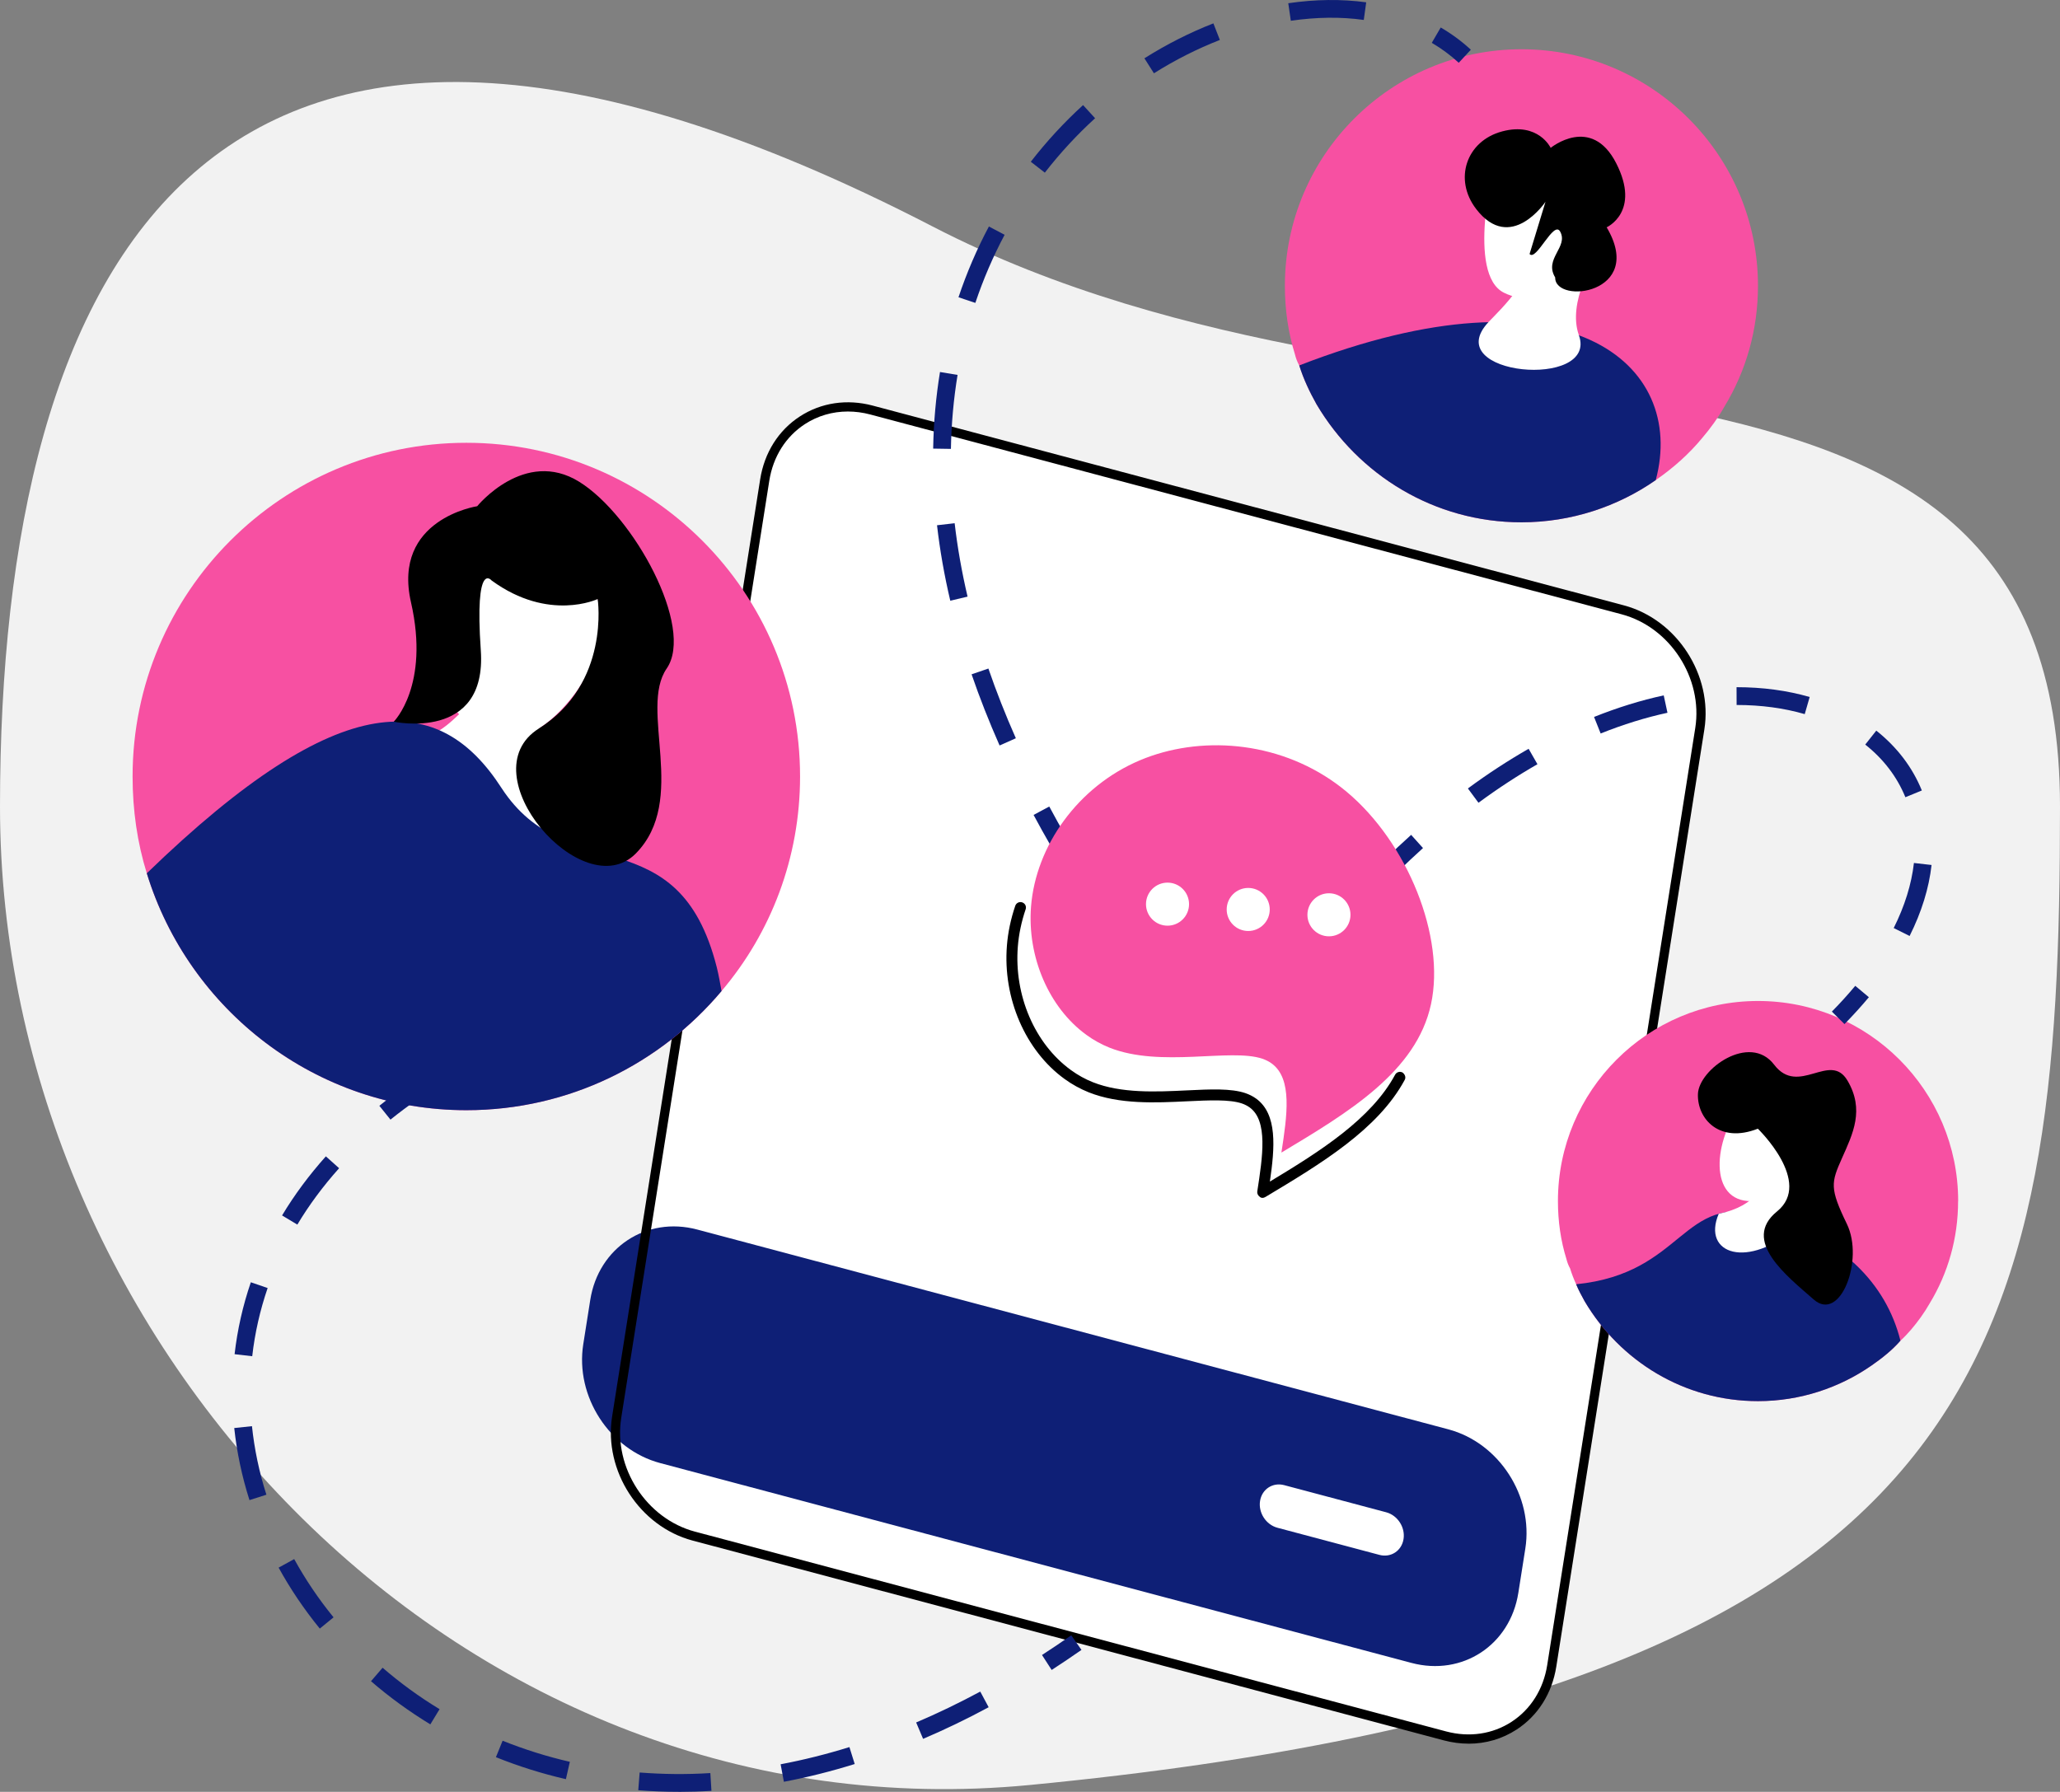 <svg xmlns="http://www.w3.org/2000/svg" id="Laag_2" data-name="Laag 2" viewBox="0 0 650.7 566.05"><rect x="0" y="0" width="650.7" height="566.05" fill="#808080" stroke="none"/><defs><style>      .cls-1 {        fill: #0e1f76;      }      .cls-1, .cls-2, .cls-3, .cls-4, .cls-5 {        stroke-width: 0px;      }      .cls-3 {        fill: #f750a2;      }      .cls-4 {        fill: #fff;      }      .cls-5 {        fill: #f2f2f2;      }    </style></defs><g id="Laag_1-2" data-name="Laag 1"><g><path class="cls-5" d="M650.7,254.79c0,170.71-19.95,279.6-325.35,309.1C146.59,581.16,0,425.5,0,254.79S65.09-47.17,294.59,71.55c157.81,81.64,356.11,12.53,356.11,183.24Z"></path><g><g><path class="cls-4" d="M536.93,230.21l-46.77,296.06c-2.61,16.5-17.69,26.38-33.75,22.11l-237.28-63.12c-16.06-4.27-26.93-21.06-24.33-37.56l46.77-296.06c2.61-16.5,17.69-26.38,33.75-22.11l237.28,63.12c16.06,4.27,26.93,21.06,24.33,37.56Z"></path><path class="cls-1" d="M481.81,489.21l-2.21,14.01c-2.61,16.5-17.69,26.38-33.75,22.11l-237.28-63.12c-16.06-4.27-26.93-21.06-24.33-37.56l2.21-14.01c2.61-16.5,17.71-26.49,33.77-22.22l237.28,63.12c16.06,4.27,26.92,21.17,24.31,37.67Z"></path><path class="cls-2" d="M463.9,550.84c-2.59,0-5.24-.35-7.88-1.05l-237.28-63.12c-16.71-4.45-28.1-22.03-25.39-39.19l46.77-296.06c1.33-8.42,5.78-15.48,12.54-19.87,6.71-4.36,14.89-5.58,23.03-3.41l237.28,63.11c16.71,4.45,28.1,22.03,25.39,39.2l-46.77,296.06c-1.33,8.42-5.78,15.48-12.54,19.88-4.54,2.95-9.74,4.46-15.15,4.46ZM267.82,130c-4.85,0-9.52,1.35-13.57,3.98-6.05,3.94-10.05,10.29-11.25,17.89l-46.77,296.06c-2.48,15.73,7.96,31.84,23.27,35.92l237.28,63.12c7.33,1.95,14.68.87,20.69-3.04,6.05-3.94,10.05-10.3,11.25-17.89l46.77-296.06c2.48-15.73-7.96-31.85-23.27-35.92l-237.28-63.11c-2.39-.64-4.78-.95-7.12-.95Z"></path><path class="cls-4" d="M435.72,491.2l-32.21-8.57c-3.62-.96-6.08-4.76-5.49-8.47h0c.59-3.72,4-5.95,7.62-4.99l32.21,8.57c3.62.96,6.08,4.76,5.49,8.47h0c-.59,3.72-4,5.95-7.62,4.99Z"></path></g><g><path class="cls-3" d="M252.72,245.29c0,25.66-9.19,49.4-24.8,67.79-19.25,22.88-48.11,37.64-80.62,37.64-47.47,0-87.67-31.65-100.93-74.84-2.99-9.62-4.49-19.89-4.49-30.58,0-58.16,47.26-105.42,105.42-105.42s105.42,47.26,105.42,105.42Z"></path><path class="cls-4" d="M143.44,175.52c-19.52,22.5,3.44,82.05,34.8,47.68,31.36-34.37-9.45-76.9-34.8-47.68Z"></path><path class="cls-4" d="M114.58,229.35c25.85,14.48,30.9-11.45,41.53-10.65,22.58,1.69,9.67,9.24,15.81,43.53,7.38,41.19-57.34-32.88-57.34-32.88Z"></path><path class="cls-1" d="M227.92,313.08c-19.25,22.88-48.11,37.64-80.62,37.64-47.47,0-87.67-31.65-100.93-74.84,62.01-60.09,92.59-57.09,112.05-26.94,20.74,31.86,55.81,8.55,68,56.67.64,2.57,1.07,5.13,1.5,7.48Z"></path><path class="cls-2" d="M155.32,183.4c18.04,13.17,33.47,5.84,33.47,5.84,0,0,4.05,26.64-18.58,40.9-22.63,14.26,14.03,56.36,30.64,39.47,16.61-16.9.86-45.54,9.74-58.42,8.88-12.89-10.38-48.29-27.64-59-17.26-10.7-32.22,7.73-32.22,7.73,0,0-26.92,4.01-20.91,30.36,6.01,26.35-5.45,37.71-5.45,37.71,0,0,29.51,6.4,27.5-22.53-2-28.93,3.44-22.05,3.44-22.05Z"></path></g><g><path class="cls-3" d="M555.3,90.28c0,13.94-3.79,26.98-10.61,38.19-1.97,3.49-4.39,6.82-6.97,9.85-4.24,5.15-9.24,9.55-14.7,13.34-11.97,8.34-26.67,13.34-42.44,13.34-27.58,0-51.53-15-64.72-37.28-2.12-3.79-4.09-7.88-5.46-12.28-.61-1.06-1.06-2.27-1.36-3.49-2.12-6.82-3.18-14.09-3.18-21.67,0-41.22,33.49-74.72,74.72-74.72s74.72,33.49,74.72,74.72Z"></path><path class="cls-1" d="M523.02,151.66c-11.97,8.34-26.67,13.34-42.44,13.34-27.58,0-51.53-15-64.72-37.28-2.12-3.79-4.09-7.88-5.46-12.28,85.18-33.04,122.46-.45,112.61,36.22Z"></path><path class="cls-4" d="M470.19,101.73c3.54-3.77,17.48-16.57,12.18-25.5l21.52,5.48s-8.91,13.71-5.16,24.18c6.18,17.23-44.47,12.81-28.53-4.16Z"></path><path class="cls-4" d="M472.01,51.67s-8.83,34.91,3.04,40.8c11.87,5.89,28.62-3.04,31.66-15.43,3.04-12.38-1.62-42.02-34.71-25.37Z"></path><path class="cls-2" d="M466.28,66.03c10.9,14.15,21.9-2.28,21.9-2.28l-5.03,16.49c2.12,2.44,7.63-10.82,9.67-7.07,2.66,4.88-5.2,8.56-1.58,14.47-.15,8.69,28.72,5.18,16.26-15.83,0,0,10.86-4.87,3.01-20.25-7.85-15.38-20.69-4.85-20.69-4.85,0,0-3.9-8.24-15.32-5.2-11.42,3.04-15.38,15.22-8.22,24.51Z"></path></g><g><path class="cls-3" d="M618.51,379.43c0,11.8-3.21,22.82-8.97,32.31-1.67,2.95-3.72,5.77-5.9,8.33-1.03,1.15-2.05,2.31-3.33,3.46-2.56,2.95-5.77,5.51-9.1,7.82-10.13,7.05-22.57,11.28-35.9,11.28-23.33,0-43.59-12.69-54.75-31.54-.9-1.67-1.92-3.46-2.69-5.38-.77-1.67-1.41-3.33-1.92-5-.51-.9-.9-1.92-1.15-2.95-1.8-5.77-2.69-11.92-2.69-18.33,0-34.87,28.33-63.21,63.21-63.21s63.21,28.33,63.21,63.21Z"></path><path class="cls-1" d="M600.3,423.53c-2.56,2.95-5.77,5.51-9.1,7.82-10.13,7.05-22.57,11.28-35.9,11.28-23.33,0-43.59-12.69-54.75-31.54-.9-1.67-1.92-3.46-2.69-5.38,34.36-3.46,33.21-29.1,59.36-21.67,24.49,6.79,38.59,21.54,43.08,39.49Z"></path><path class="cls-4" d="M542.9,383.45c23.99-4.94,13.93-28.66,13.13-29.46l18.93,6.57s-11.78,15.98-7.43,27.05c-15.36,13.52-30.05,8.61-24.63-4.16Z"></path><path class="cls-4" d="M550.51,348.3c-9.51,11.87-10.95,31.39,2.81,31.15,13.77-.24,23.05-15.16,25.42-22.44,2.37-7.28-20.94-17.82-28.23-8.71Z"></path><path class="cls-2" d="M555.25,356.57c-12.1,4.76-19.18-3.09-18.92-10.95.26-7.86,16.38-19.39,24.08-9.27,7.7,10.11,17.64-4.29,23.14,4.98,5.49,9.27,1.72,16.83-1.72,24.55-3.43,7.73-3.95,9.44,1.55,20.78,5.49,11.33-2.06,31.25-10.47,23.87-8.41-7.38-22.98-18.6-11.58-27.84,11.41-9.25-6.07-26.12-6.07-26.12Z"></path></g><g><path class="cls-1" d="M460.78,19.83c-2.56-2.36-5.42-4.48-8.52-6.3l2.83-4.85c3.46,2.02,6.66,4.39,9.51,7.02l-3.82,4.13Z"></path><path class="cls-1" d="M315.74,235.5c-3.32-7.52-6.3-15.07-8.84-22.48l5.31-1.82c2.49,7.25,5.41,14.66,8.67,22.02l-5.13,2.28ZM300.17,189.78c-1.88-7.98-3.29-16.01-4.19-23.85l5.57-.64c.88,7.62,2.26,15.44,4.08,23.19l-5.46,1.29ZM300.38,141.81l-5.62-.09c.14-8.2.87-16.34,2.16-24.2l5.55.92c-1.25,7.59-1.96,15.46-2.1,23.37ZM308.09,95.69l-5.33-1.78c2.6-7.75,5.83-15.27,9.61-22.36l4.96,2.63c-3.63,6.82-6.75,14.06-9.24,21.5ZM330.03,54.54l-4.43-3.44c4.98-6.43,10.53-12.45,16.51-17.9l3.8,4.15c-5.75,5.24-11.09,11.03-15.88,17.2ZM364.5,23.16l-3.01-4.74c6.97-4.4,14.31-8.12,21.79-11.04l2.04,5.24c-7.15,2.79-14.16,6.33-20.82,10.53ZM407.74,6.57l-.81-5.55c8.59-1.26,16.88-1.34,24.62-.29l-.77,5.57c-7.22-1.02-14.98-.91-23.04.26Z"></path><path class="cls-1" d="M331.99,267.34c-1.92-3.32-3.76-6.63-5.51-9.9l4.96-2.65c1.72,3.23,3.52,6.46,5.42,9.74l-4.87,2.81Z"></path></g><g><path class="cls-1" d="M582.63,323.52l-3.99-3.95c2.68-2.71,5.13-5.44,7.39-8.14l4.3,3.6c-2.35,2.81-4.92,5.65-7.7,8.49Z"></path><path class="cls-1" d="M603.19,295.68l-5.02-2.5c3.49-6.97,5.63-13.89,6.39-20.56l5.57.64c-.82,7.33-3.16,14.88-6.93,22.42ZM467.01,253.6l-3.34-4.52c6.25-4.62,12.72-8.83,19.18-12.53l2.79,4.87c-6.28,3.6-12.54,7.69-18.63,12.18ZM601.86,251.85c-2.63-6.45-6.9-12.05-12.68-16.63l3.49-4.41c6.55,5.2,11.4,11.56,14.39,18.91l-5.2,2.13ZM505.6,231.71l-2.08-5.22c7.37-2.95,14.78-5.26,22.01-6.81l1.18,5.49c-6.92,1.5-14.02,3.7-21.11,6.55ZM570.08,225.6c-6.6-1.92-13.85-2.89-21.53-2.89l-.02-5.62c8.23,0,16,1.04,23.1,3.1l-1.56,5.4Z"></path><path class="cls-1" d="M441.4,275.54l-3.93-4.02c2.75-2.7,5.51-5.3,8.27-7.78l3.75,4.17c-2.7,2.44-5.39,4.97-8.1,7.62Z"></path></g><g><path class="cls-1" d="M123.34,353.7l-3.51-4.37c2.91-2.35,5.96-4.64,9.17-6.87l3.2,4.61c-3.1,2.16-6.05,4.37-8.86,6.63Z"></path><path class="cls-1" d="M214.46,566.05c-4.33,0-8.66-.16-12.85-.5l.44-5.6c7.21.56,14.71.66,22.33.18l.35,5.62c-3.47.21-6.89.31-10.27.31ZM247.61,562.88l-1.03-5.53c7.16-1.35,14.47-3.17,21.73-5.43l1.67,5.35c-7.46,2.33-14.99,4.21-22.37,5.61ZM178.75,562.05c-7.53-1.73-14.96-4.07-22.1-6.94l2.11-5.2c6.86,2.75,14,5,21.24,6.66l-1.25,5.49ZM291.58,549.32l-2.19-5.18c6.77-2.87,13.58-6.17,20.25-9.75l2.65,4.94c-6.81,3.68-13.78,7.04-20.71,9.99ZM135.94,544.75c-6.64-4.04-12.95-8.62-18.75-13.64l3.66-4.26c5.57,4.82,11.63,9.23,18,13.09l-2.92,4.81ZM101.01,514.48c-4.94-6.06-9.31-12.53-13-19.25l4.92-2.7c3.53,6.42,7.71,12.62,12.43,18.4l-4.34,3.55ZM78.8,473.89c-2.38-7.46-3.99-15.12-4.81-22.76l5.6-.59c.76,7.27,2.29,14.56,4.56,21.65l-5.35,1.71ZM79.67,428.44l-5.57-.64c.88-7.72,2.61-15.37,5.13-22.72l5.31,1.82c-2.39,6.97-4.04,14.21-4.87,21.54ZM93.93,386.87l-4.83-2.9c3.87-6.46,8.54-12.75,13.83-18.67l4.19,3.75c-5.07,5.66-9.51,11.65-13.2,17.82Z"></path><path class="cls-1" d="M332.19,527.55l-3.05-4.72c3.06-1.99,6.14-4.06,9.24-6.22l3.23,4.61c-3.16,2.21-6.29,4.3-9.41,6.33Z"></path></g><g><path class="cls-3" d="M404.75,364.12c21.32-12.78,42.63-25.56,47.26-46.85,4.63-21.29-7.43-51.09-26.62-67.12-1.11-.93-2.24-1.81-3.39-2.64-18.81-13.62-43.24-15.18-61.85-7.36-19.75,8.3-32.95,27.16-34.47,46.19-1.27,15.97,5.69,32.05,17.5,40.6,2.26,1.64,4.7,3,7.29,4.03,16.13,6.42,38.23.09,48.27,3.49,1.12.38,2.08.88,2.92,1.48,6.68,4.84,4.89,16.51,3.1,28.19Z"></path><path class="cls-2" d="M336.26,340.85c-12.39-8.97-19.53-25.51-18.2-42.14.33-4.18,1.22-8.41,2.64-12.57.31-.9,1.29-1.38,2.19-1.07.95.33,1.39,1.29,1.08,2.2-1.32,3.89-2.15,7.82-2.46,11.72-1.24,15.46,5.36,30.79,16.79,39.07,2.18,1.58,4.5,2.87,6.91,3.82,8.96,3.57,19.97,3.05,29.69,2.58,7.48-.36,13.94-.67,18.5.87,1.24.43,2.37,1,3.37,1.72,6.79,4.92,5.92,15.44,4.35,26.22,16.05-9.66,32.05-19.83,39.56-33.76.45-.83,1.49-1.15,2.34-.7.76.57,1.15,1.5.69,2.34-8.46,15.68-26.49,26.49-43.94,36.95-.58.35-1.31.53-1.91-.08-.52-.38-.81-1.01-.72-1.64,1.7-10.97,3.43-22.3-2.4-26.53-.72-.52-1.54-.94-2.46-1.26-3.93-1.33-10.39-1.01-17.22-.69-10.07.49-21.48,1.03-31.14-2.82-2.67-1.07-5.25-2.48-7.66-4.23Z"></path><circle class="cls-4" cx="368.79" cy="285.63" r="6.8"></circle><circle class="cls-4" cx="394.28" cy="287.31" r="6.8"></circle><circle class="cls-4" cx="419.78" cy="288.99" r="6.8"></circle></g></g></g></g></svg>